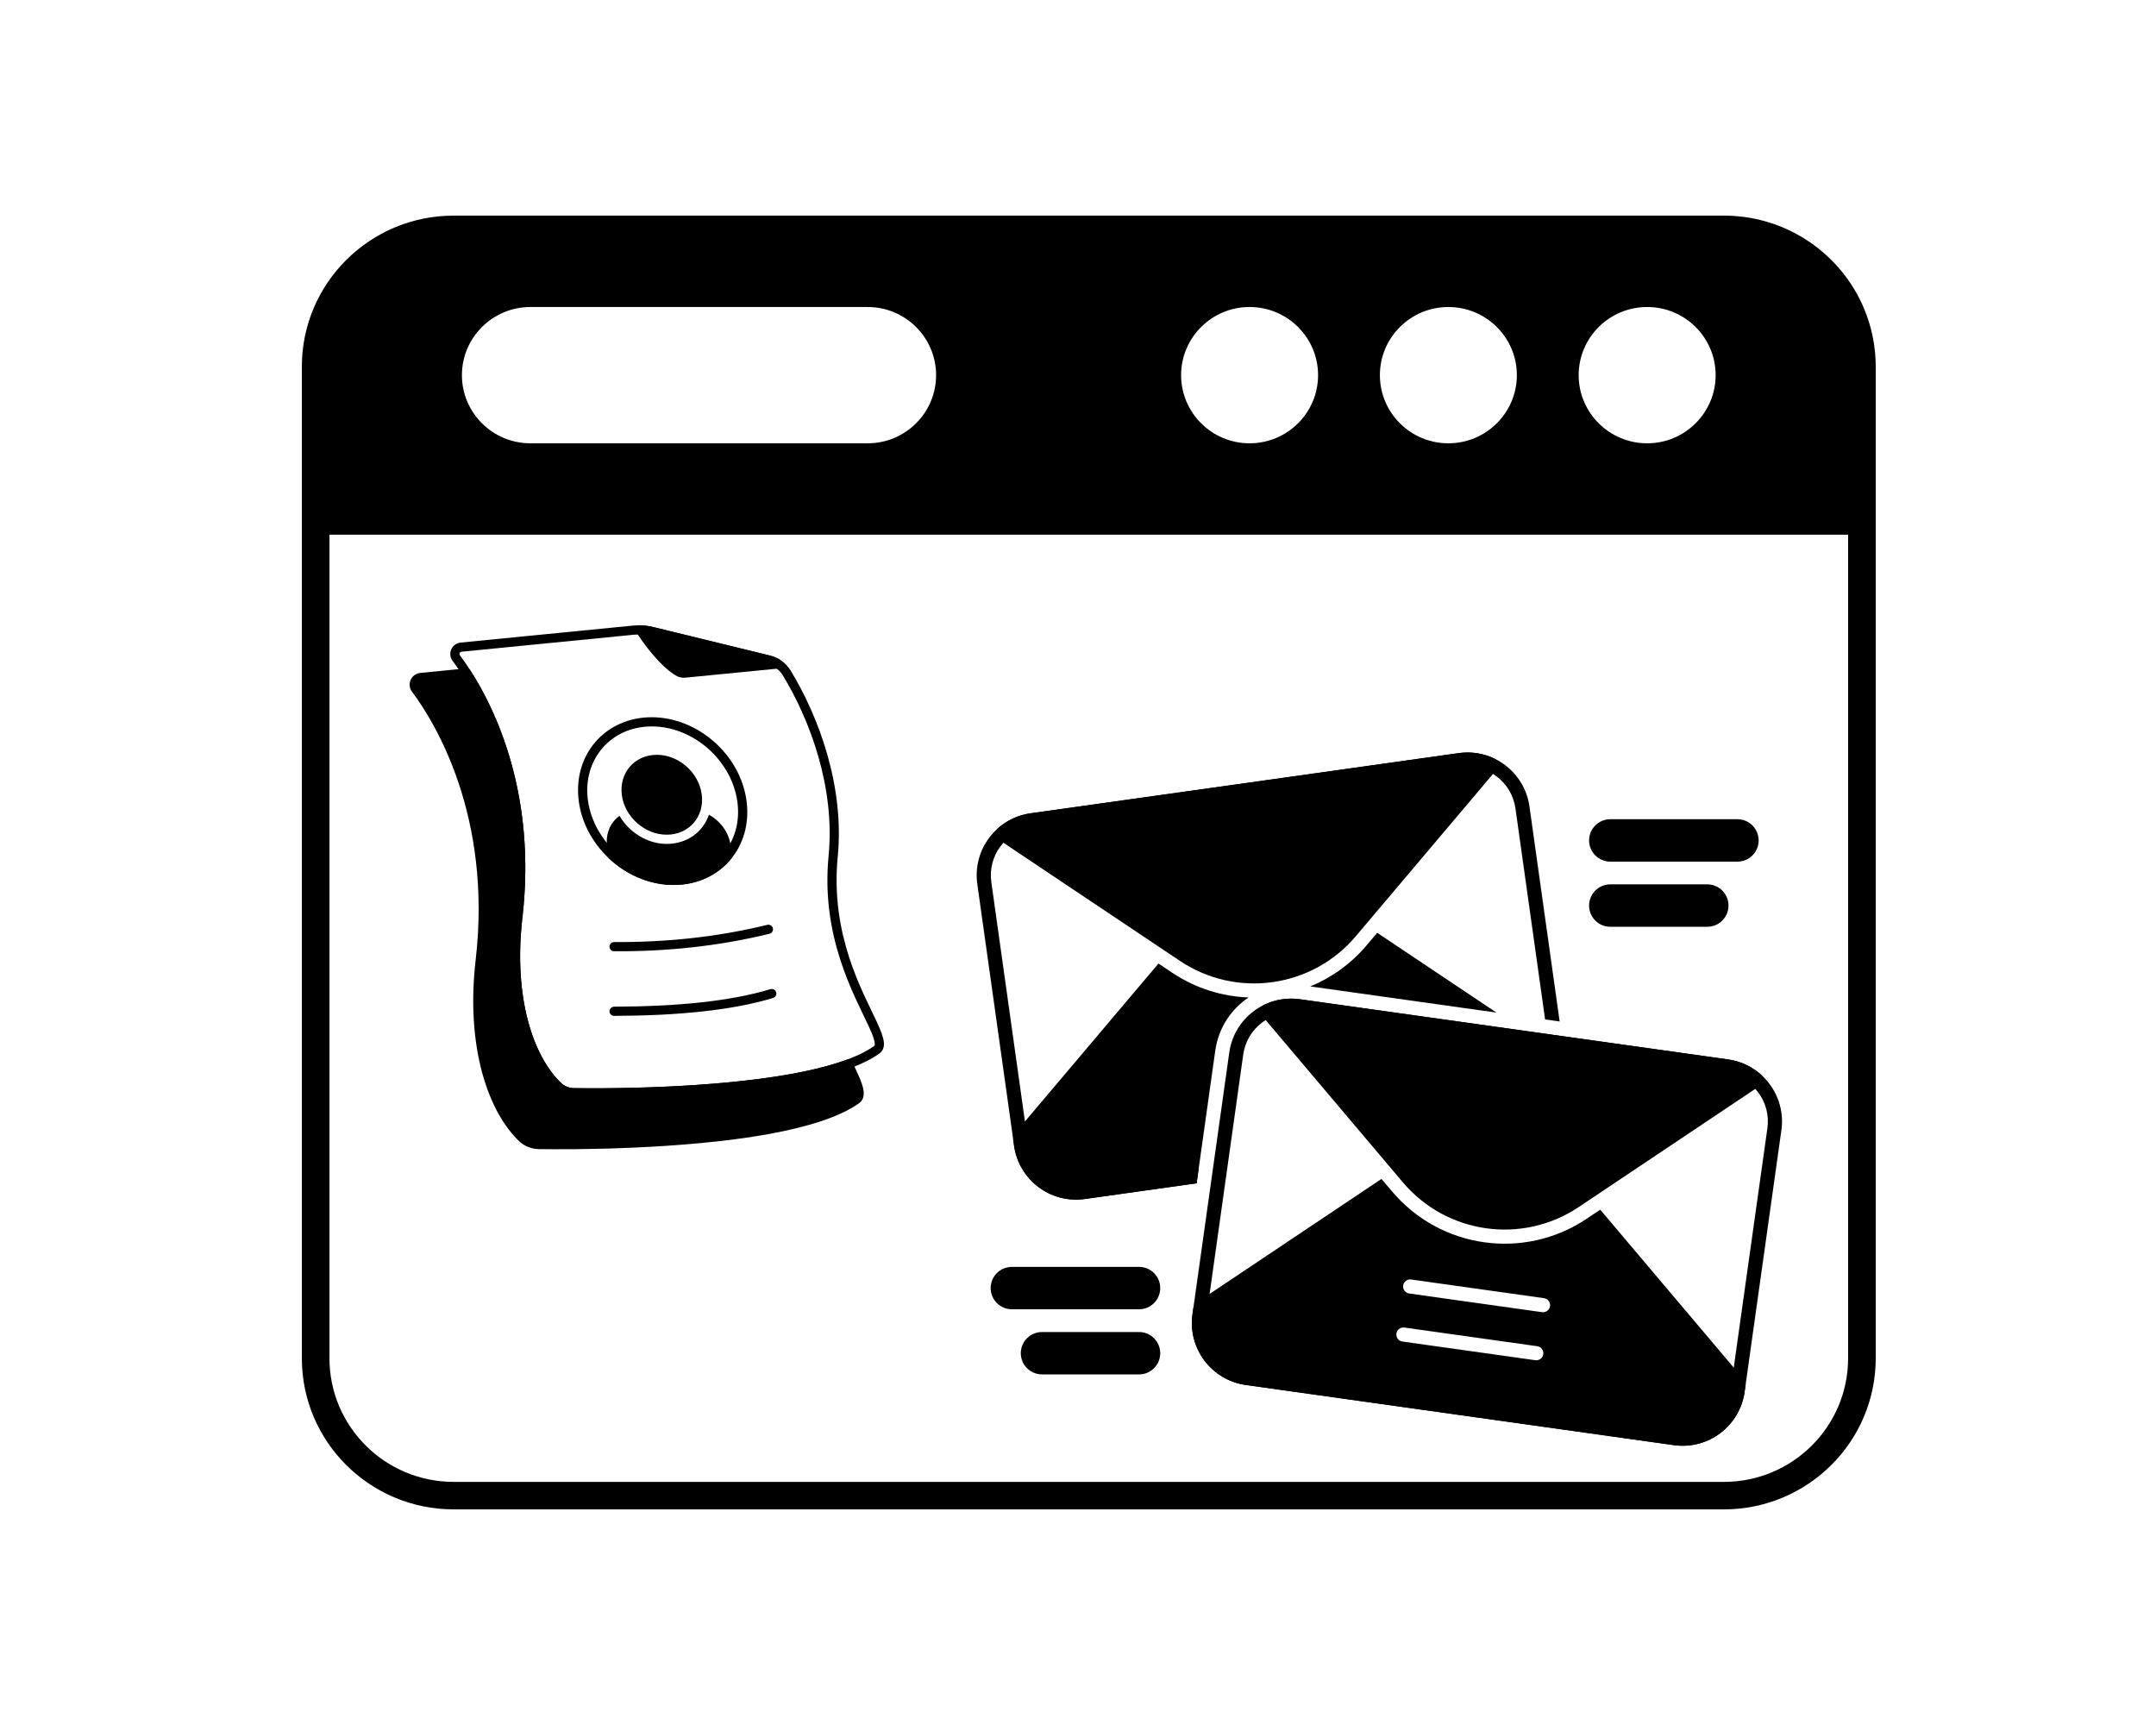 <svg xmlns="http://www.w3.org/2000/svg" width="100" height="80" viewBox="0 0 100 80" fill="none"><path fill-rule="evenodd" clip-rule="evenodd" d="M86.447 14.281C86.803 15.12 87 16.042 87 17.009V62.991C87 66.862 83.846 70 79.956 70H21.044C17.154 70 14 66.862 14 62.991V17.009C14 13.138 17.154 10 21.044 10H79.956C80.002 10 80.047 10 80.092 10.001C82.951 10.055 85.394 11.804 86.447 14.281ZM85.719 24.797H15.281V62.991C15.281 66.158 17.861 68.725 21.044 68.725H79.956C83.139 68.725 85.719 66.158 85.719 62.991V24.797ZM24.602 14.238H40.242C41.995 14.238 43.418 15.654 43.418 17.398C43.418 19.143 41.995 20.559 40.242 20.559H24.602C22.849 20.559 21.425 19.143 21.425 17.398C21.425 15.654 22.849 14.238 24.602 14.238ZM54.782 17.398C54.782 15.654 56.205 14.238 57.958 14.238C59.712 14.238 61.135 15.654 61.135 17.398C61.135 19.143 59.712 20.559 57.958 20.559C56.205 20.559 54.782 19.143 54.782 17.398ZM64.002 17.398C64.002 15.654 65.425 14.238 67.178 14.238C68.931 14.238 70.355 15.654 70.355 17.398C70.355 19.143 68.931 20.559 67.178 20.559C65.425 20.559 64.002 19.143 64.002 17.398ZM73.222 17.398C73.222 15.654 74.646 14.238 76.399 14.238C78.151 14.238 79.575 15.654 79.575 17.398C79.575 19.143 78.151 20.559 76.399 20.559C74.646 20.559 73.222 19.143 73.222 17.398Z" fill="black"></path><path fill-rule="evenodd" clip-rule="evenodd" d="M80.919 64.549C81.377 61.288 82.166 55.674 82.625 52.413C82.848 50.824 81.741 49.356 80.153 49.133C75.365 48.46 65.083 47.015 60.295 46.342C58.707 46.119 57.239 47.225 57.016 48.813C56.557 52.075 55.768 57.689 55.31 60.95C55.087 62.538 56.193 64.007 57.781 64.23C62.569 64.903 72.851 66.348 77.639 67.021C79.227 67.244 80.696 66.137 80.919 64.549ZM80.27 64.458C80.097 65.688 78.96 66.544 77.731 66.372C72.942 65.699 62.661 64.254 57.873 63.581C56.643 63.408 55.786 62.271 55.959 61.041C56.417 57.78 57.206 52.166 57.664 48.905C57.837 47.675 58.974 46.818 60.204 46.991C64.992 47.664 75.274 49.109 80.062 49.782C81.292 49.955 82.148 51.092 81.976 52.321C81.517 55.583 80.728 61.197 80.27 64.458Z" fill="black"></path><path fill-rule="evenodd" clip-rule="evenodd" d="M58.642 46.596C58.55 46.64 58.484 46.723 58.462 46.823C58.441 46.922 58.467 47.026 58.532 47.103L65.069 54.834C67.099 57.235 70.61 57.728 73.223 55.98L81.637 50.35C81.722 50.294 81.775 50.201 81.782 50.1C81.789 49.999 81.748 49.9 81.672 49.833C81.26 49.467 80.739 49.215 80.153 49.133C75.365 48.46 65.083 47.015 60.295 46.342C59.709 46.26 59.139 46.358 58.642 46.596Z" fill="black"></path><path fill-rule="evenodd" clip-rule="evenodd" d="M46.282 38.418C46.206 38.485 46.166 38.584 46.173 38.685C46.179 38.786 46.233 38.879 46.317 38.935L54.731 44.565C57.345 46.313 60.855 45.82 62.886 43.419L69.422 35.688C69.488 35.611 69.514 35.507 69.492 35.408C69.471 35.309 69.405 35.225 69.313 35.181C68.816 34.943 68.246 34.845 67.66 34.927C62.871 35.6 52.59 37.045 47.802 37.718C47.215 37.8 46.695 38.052 46.282 38.418Z" fill="black"></path><path fill-rule="evenodd" clip-rule="evenodd" d="M52.831 61.775H48.331C47.788 61.775 47.347 62.215 47.347 62.758C47.347 63.3 47.788 63.741 48.331 63.741H52.831C53.374 63.741 53.814 63.3 53.814 62.758C53.814 62.215 53.374 61.775 52.831 61.775ZM52.831 58.754H46.932C46.39 58.754 45.949 59.194 45.949 59.737C45.949 60.279 46.39 60.72 46.932 60.72H52.831C53.374 60.72 53.814 60.279 53.814 59.737C53.814 59.194 53.374 58.754 52.831 58.754ZM74.688 42.981H79.189C79.731 42.981 80.172 42.54 80.172 41.997C80.172 41.455 79.731 41.014 79.189 41.014H74.688C74.146 41.014 73.705 41.455 73.705 41.997C73.705 42.54 74.146 42.981 74.688 42.981ZM74.688 39.96H80.587C81.13 39.96 81.57 39.519 81.57 38.977C81.57 38.434 81.13 37.993 80.587 37.993H74.688C74.146 37.993 73.705 38.434 73.705 38.977C73.705 39.519 74.146 39.96 74.688 39.96Z" fill="black"></path><path fill-rule="evenodd" clip-rule="evenodd" d="M64.076 54.675L55.495 60.416L55.353 60.643L55.31 60.95C55.087 62.538 56.193 64.007 57.781 64.23C62.569 64.903 72.851 66.348 77.639 67.021C79.227 67.244 80.696 66.137 80.919 64.549C80.896 64.711 80.962 64.242 80.962 64.242C80.975 64.151 80.949 64.057 80.888 63.985L74.222 56.101L73.588 56.525C70.697 58.459 66.814 57.913 64.569 55.257L64.076 54.675ZM65.047 62.216L71.21 63.082C71.389 63.107 71.554 62.983 71.58 62.803C71.605 62.624 71.48 62.458 71.301 62.433L65.139 61.567C64.96 61.542 64.794 61.667 64.769 61.846C64.743 62.025 64.868 62.191 65.047 62.216ZM65.361 59.988L71.523 60.854C71.702 60.879 71.868 60.754 71.893 60.575C71.918 60.396 71.793 60.23 71.614 60.205L65.452 59.339C65.273 59.313 65.107 59.438 65.082 59.618C65.056 59.797 65.182 59.963 65.361 59.988Z" fill="black"></path><path fill-rule="evenodd" clip-rule="evenodd" d="M55.502 54.877L56.367 48.722C56.514 47.678 57.1 46.803 57.912 46.259C56.683 46.214 55.455 45.838 54.366 45.11L53.733 44.686L47.066 52.57L46.992 52.827L47.035 53.134C47.259 54.722 48.727 55.829 50.315 55.606L55.502 54.877ZM69.41 46.961L63.878 43.26L63.386 43.842C62.658 44.703 61.758 45.342 60.775 45.747L69.41 46.961Z" fill="black"></path><path fill-rule="evenodd" clip-rule="evenodd" d="M55.502 54.877L50.315 55.606C48.727 55.829 47.258 54.722 47.035 53.134C46.577 49.873 45.788 44.259 45.329 40.998C45.106 39.409 46.213 37.941 47.801 37.718C52.589 37.045 62.871 35.6 67.659 34.927C69.247 34.704 70.715 35.81 70.939 37.398L72.34 47.373L71.665 47.278L70.29 37.49C70.117 36.26 68.98 35.403 67.75 35.576C62.962 36.249 52.68 37.694 47.892 38.367C46.662 38.54 45.806 39.677 45.979 40.906C46.437 44.168 47.226 49.782 47.684 53.043C47.857 54.273 48.994 55.13 50.224 54.957L55.596 54.202L55.502 54.877Z" fill="black"></path><path fill-rule="evenodd" clip-rule="evenodd" d="M30.469 35.005C29.429 35.005 28.701 35.848 28.844 36.888C28.983 37.895 29.915 38.711 30.922 38.711C31.961 38.711 32.69 37.869 32.546 36.829C32.407 35.822 31.476 35.005 30.469 35.005Z" fill="black"></path><path fill-rule="evenodd" clip-rule="evenodd" d="M30.228 33.263C28.064 33.263 26.549 35.018 26.848 37.182C27.143 39.313 29.113 41.042 31.244 41.042C33.407 41.042 34.923 39.287 34.624 37.123C34.329 34.992 32.359 33.263 30.228 33.263ZM30.228 33.689C32.155 33.689 33.935 35.255 34.201 37.182C34.463 39.077 33.139 40.616 31.244 40.616C29.317 40.616 27.537 39.051 27.27 37.123C27.009 35.229 28.333 33.689 30.228 33.689Z" fill="black"></path><path fill-rule="evenodd" clip-rule="evenodd" d="M28.481 44.116C30.885 44.131 33.288 43.892 35.691 43.305C35.806 43.277 35.876 43.162 35.848 43.048C35.82 42.933 35.704 42.863 35.59 42.891C33.221 43.469 30.853 43.704 28.484 43.689C28.366 43.689 28.27 43.784 28.27 43.901C28.269 44.019 28.364 44.115 28.481 44.116Z" fill="black"></path><path fill-rule="evenodd" clip-rule="evenodd" d="M28.483 47.113C31.476 47.104 33.984 46.851 35.858 46.282C35.97 46.248 36.034 46.129 36 46.016C35.966 45.904 35.846 45.84 35.734 45.874C33.892 46.433 31.424 46.678 28.482 46.687C28.364 46.687 28.269 46.783 28.27 46.901C28.27 47.018 28.366 47.114 28.483 47.113Z" fill="black"></path><path fill-rule="evenodd" clip-rule="evenodd" d="M30.305 29.082C29.991 29.005 29.665 28.982 29.343 29.014L21.363 29.801C21.166 29.821 20.997 29.948 20.924 30.131C20.85 30.311 20.882 30.517 21.006 30.667C21.992 31.99 24.546 36.122 23.806 42.513C23.358 46.385 24.37 49.274 25.778 50.579C25.781 50.582 25.784 50.585 25.787 50.587C26.019 50.779 26.31 50.886 26.612 50.891C28.01 50.913 32.97 50.917 36.795 50.222C38.465 49.919 39.92 49.478 40.788 48.859C40.941 48.749 41.013 48.585 40.997 48.356C40.981 48.126 40.861 47.806 40.673 47.402C40.009 45.97 38.502 43.36 38.856 39.731C39.175 36.469 37.972 33.219 36.659 31.079C36.659 31.078 36.658 31.077 36.657 31.076C36.444 30.74 36.109 30.5 35.723 30.406C34.504 30.106 31.448 29.36 30.305 29.082ZM30.204 29.496C31.347 29.775 34.402 30.52 35.621 30.82C35.621 30.82 35.621 30.82 35.622 30.82C35.901 30.888 36.143 31.061 36.297 31.303C37.569 33.379 38.741 36.528 38.432 39.689C38.067 43.422 39.603 46.109 40.286 47.581C40.422 47.873 40.523 48.112 40.56 48.3C40.571 48.355 40.576 48.404 40.572 48.447C40.569 48.474 40.561 48.497 40.54 48.512C39.71 49.104 38.315 49.513 36.719 49.803C32.925 50.492 28.005 50.487 26.618 50.464C26.618 50.464 26.617 50.464 26.617 50.464C26.417 50.462 26.223 50.391 26.067 50.265C24.723 49.015 23.802 46.252 24.23 42.562C24.989 35.999 22.354 31.76 21.344 30.408C21.341 30.404 21.339 30.401 21.336 30.397C21.311 30.368 21.304 30.326 21.319 30.29C21.333 30.254 21.367 30.229 21.406 30.225L29.384 29.438C29.659 29.411 29.936 29.431 30.204 29.496Z" fill="black"></path><path fill-rule="evenodd" clip-rule="evenodd" d="M29.699 29.001C29.62 28.999 29.546 29.041 29.507 29.11C29.469 29.18 29.472 29.265 29.515 29.331C30.217 30.398 30.928 31.12 31.426 31.37C31.43 31.372 31.434 31.374 31.439 31.376C31.549 31.422 31.668 31.44 31.786 31.428C32.409 31.37 35.213 31.094 36.109 31.005C36.199 30.997 36.273 30.932 36.295 30.844C36.316 30.757 36.28 30.665 36.205 30.615C36.059 30.519 35.897 30.448 35.724 30.406C34.505 30.106 31.449 29.36 30.306 29.082C30.107 29.033 29.903 29.006 29.699 29.001Z" fill="black"></path><path fill-rule="evenodd" clip-rule="evenodd" d="M21.82 31.096C21.776 31.028 21.699 30.991 21.619 30.999L19.492 31.208C19.29 31.229 19.116 31.359 19.04 31.548C18.965 31.734 18.997 31.946 19.125 32.1C20.159 33.487 22.837 37.821 22.062 44.523C21.593 48.577 22.651 51.602 24.125 52.968C24.128 52.971 24.131 52.974 24.134 52.976C24.376 53.176 24.678 53.288 24.992 53.292C26.457 53.315 31.656 53.32 35.664 52.592C37.412 52.274 38.935 51.813 39.844 51.164C40.024 51.036 40.096 50.832 40.046 50.538C39.995 50.236 39.798 49.805 39.533 49.255C39.485 49.157 39.37 49.11 39.267 49.148C35.603 50.497 28.351 50.492 26.619 50.464C26.618 50.464 26.618 50.464 26.618 50.464C26.417 50.462 26.223 50.391 26.067 50.265C24.724 49.015 23.803 46.252 24.23 42.562C24.889 36.866 22.991 32.921 21.82 31.096Z" fill="black"></path><path fill-rule="evenodd" clip-rule="evenodd" d="M32.881 37.782C32.611 38.584 31.869 39.138 30.922 39.138C30.027 39.138 29.181 38.602 28.733 37.834C28.345 38.113 28.114 38.579 28.145 39.121L28.177 39.667C28.18 39.722 28.204 39.773 28.244 39.81C29.054 40.569 30.127 41.042 31.244 41.042C32.378 41.042 33.332 40.558 33.942 39.787C33.981 39.737 33.996 39.672 33.983 39.609L33.863 39.063C33.742 38.513 33.364 38.044 32.881 37.782Z" fill="black"></path></svg>